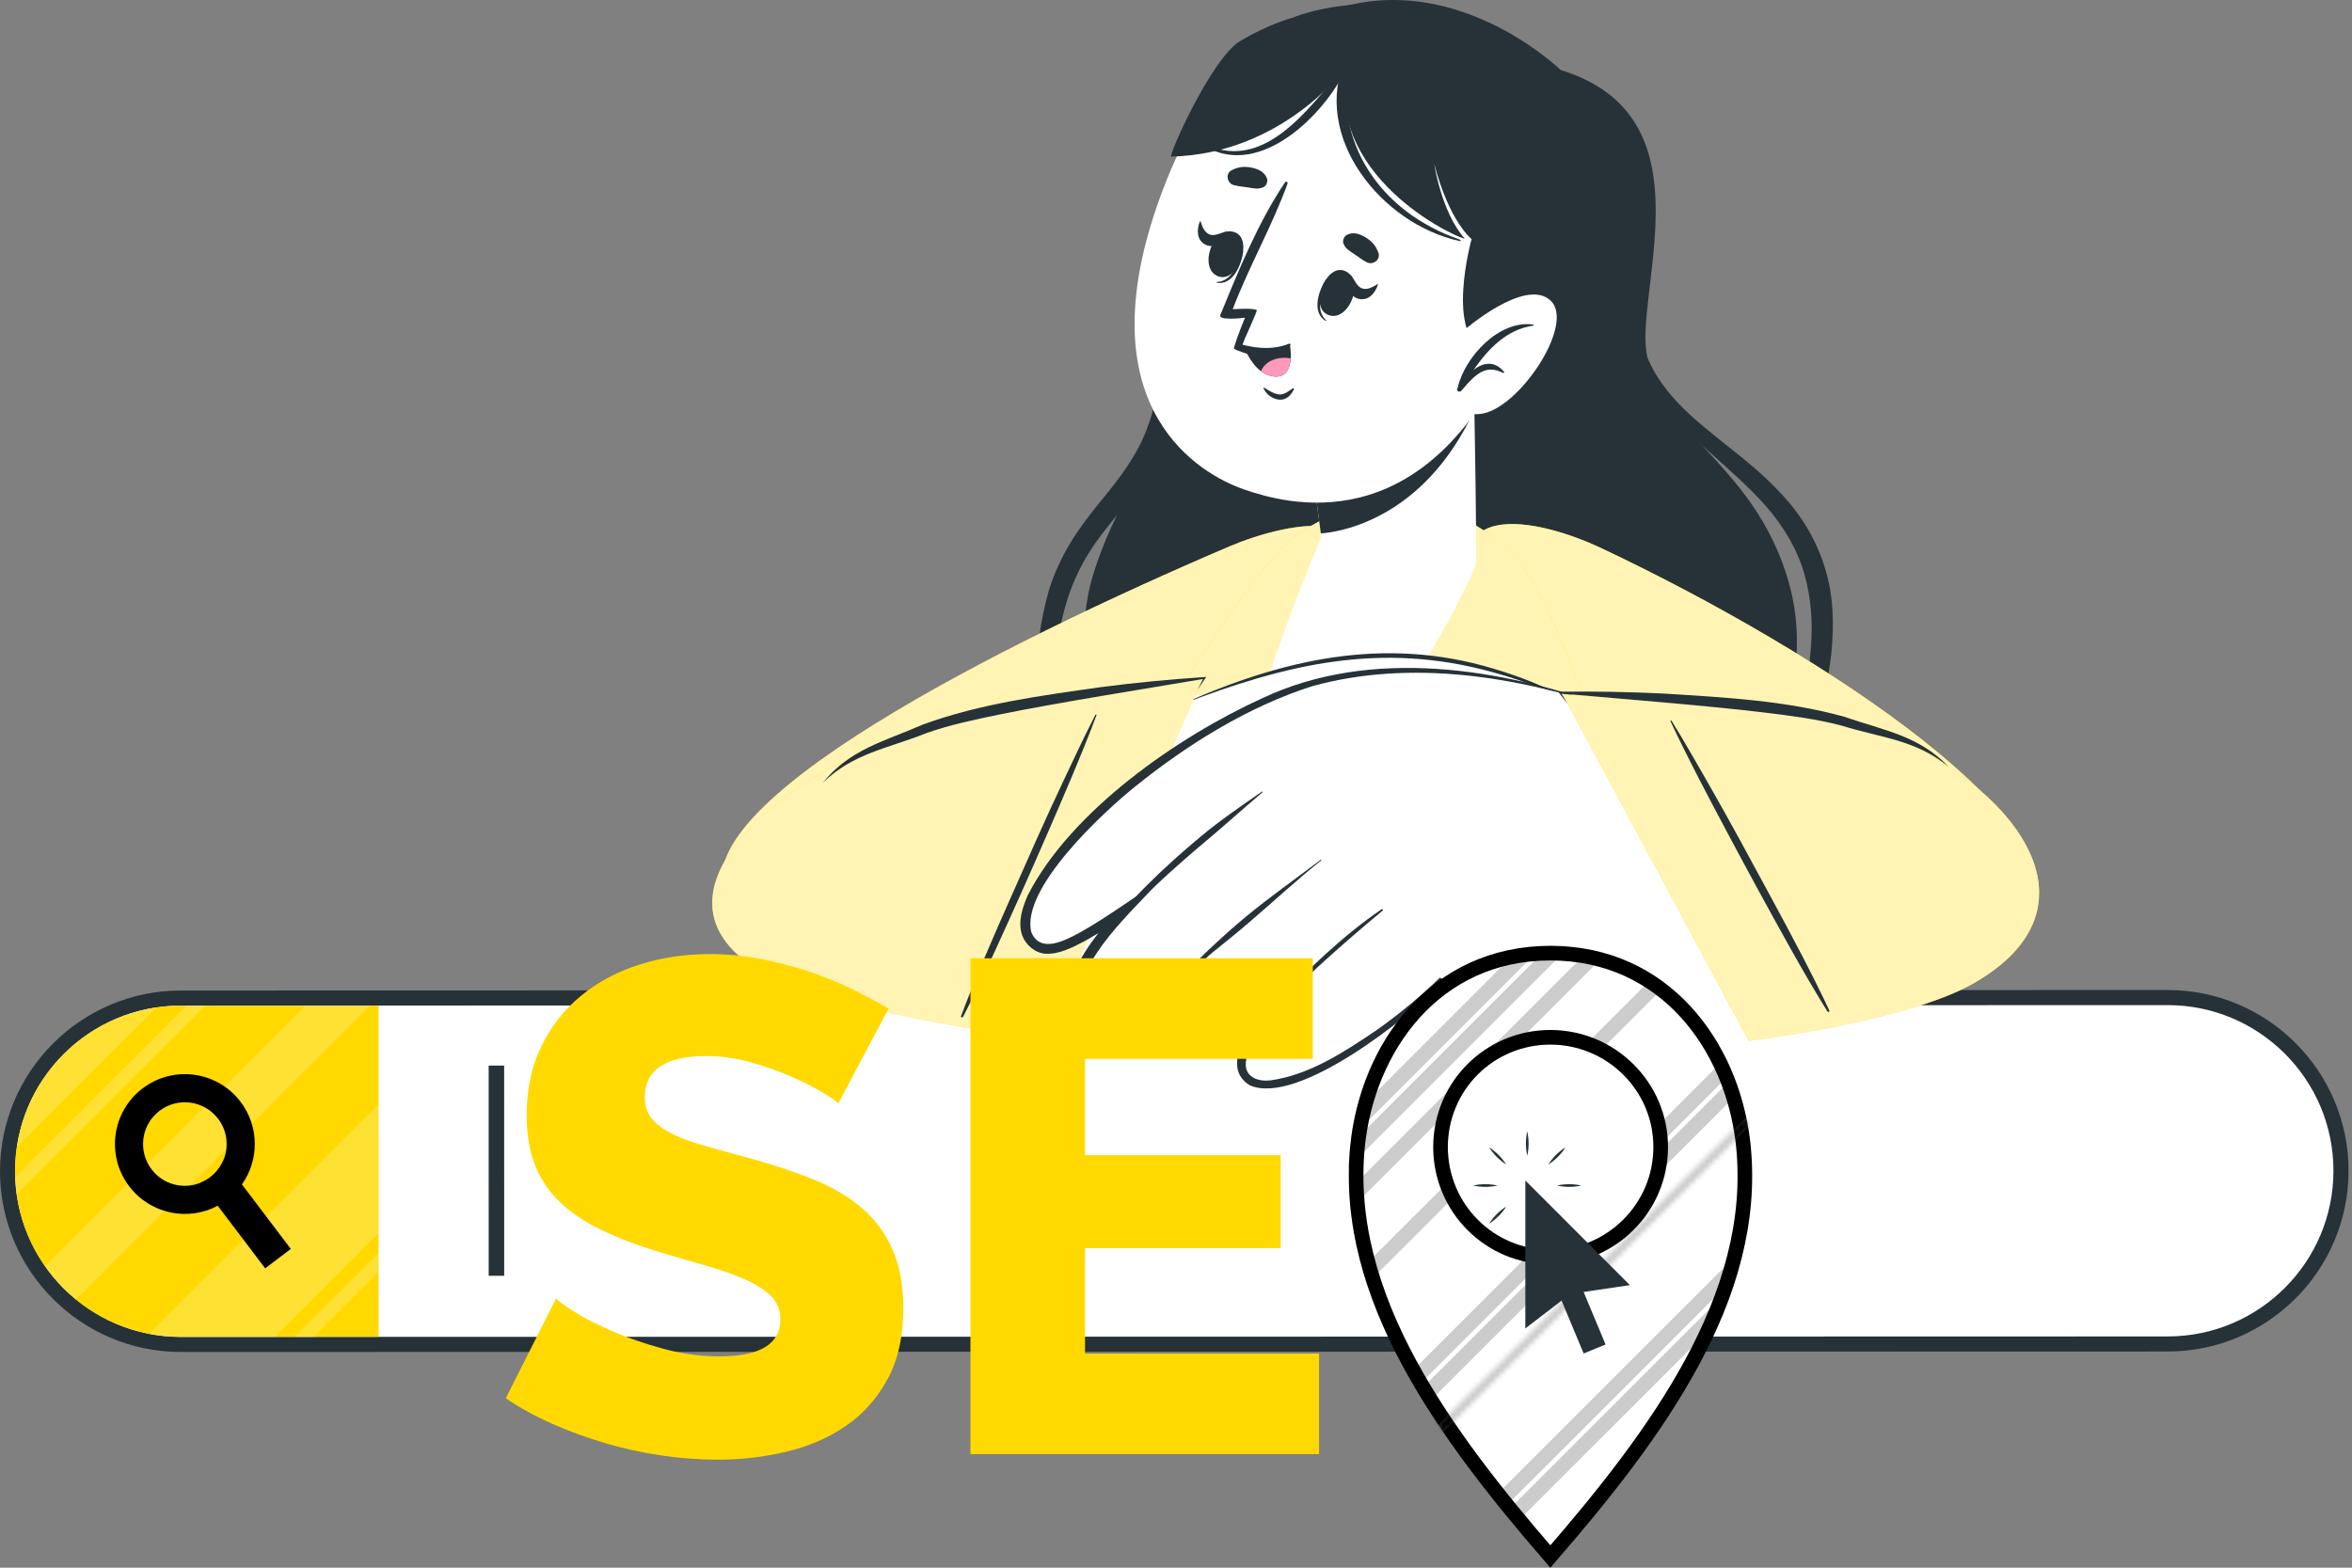 <svg width="483" height="322" viewBox="0 0 483 322" fill="none" xmlns="http://www.w3.org/2000/svg">
<rect x="0" y="0" width="483" height="322" fill="#808080" stroke="none"/>
<path d="M37.132 276.146L445.166 276.044C464.816 276.044 480.74 260.108 480.74 240.462C480.74 220.815 464.801 204.893 445.151 204.893L37.117 204.995C17.467 204.995 1.543 220.931 1.543 240.577C1.543 260.224 17.482 276.146 37.132 276.146Z" fill="white"/>
<path d="M37.118 203.451L445.152 203.349C465.621 203.349 482.285 219.996 482.292 240.461C482.292 260.927 465.643 277.588 445.174 277.595L37.14 277.696C16.671 277.696 0.007 261.05 0 240.584C0 220.119 16.649 203.458 37.118 203.451ZM445.167 274.5C463.932 274.5 479.197 259.231 479.19 240.468C479.19 221.706 463.918 206.444 445.152 206.451L37.118 206.552C18.353 206.552 3.088 221.822 3.095 240.584C3.095 259.347 18.367 274.609 37.133 274.602L445.167 274.5Z" fill="#263238"/>
<path d="M37.117 274.58H77.758L77.744 206.552H37.103C18.315 206.567 3.094 221.8 3.094 240.577C3.094 259.361 18.33 274.58 37.117 274.58Z" fill="#FFD900"/>
<path d="M100.357 262.05L103.539 262.049L103.532 218.872L100.35 218.872L100.357 262.05Z" fill="#263238"/>
<g opacity="0.2">
<path d="M30.596 273.957L77.746 226.793V253.245L56.421 274.58H37.119C34.887 274.58 32.705 274.37 30.596 273.957Z" fill="white"/>
<path d="M9.242 260.078L62.749 206.559H75.977L15.613 266.934C14.722 266.209 13.874 265.441 13.062 264.63C11.663 263.231 10.38 261.702 9.242 260.078Z" fill="white"/>
<path d="M3.463 235.584C5.637 220.8 17.322 209.11 32.101 206.936L3.463 235.584Z" fill="white"/>
<path d="M60.516 274.573L77.752 257.339V261.202L64.379 274.573H60.516Z" fill="white"/>
<path d="M3.117 241.772L38.322 206.559H42.178L3.429 245.316C3.255 244.157 3.161 242.968 3.117 241.772Z" fill="white"/>
</g>
<path d="M59.718 256.528L54.456 260.514L44.707 247.65L41.141 242.947C41.851 242.672 42.539 242.28 43.185 241.787C44.417 240.845 45.323 239.628 45.888 238.287L49.679 243.273L59.718 256.521V256.528Z" fill="black"/>
<path d="M49.353 226.242C44.526 219.952 35.509 218.771 29.225 223.597C22.933 228.424 21.752 237.439 26.579 243.722C30.913 249.375 38.633 250.904 44.714 247.657C45.403 247.288 46.07 246.867 46.7 246.375C47.874 245.469 48.867 244.425 49.679 243.287C53.231 238.287 53.282 231.373 49.36 226.25L49.353 226.242ZM43.185 241.794C42.54 242.287 41.851 242.671 41.141 242.954C37.654 244.345 33.545 243.338 31.153 240.215C28.268 236.453 28.971 231.062 32.733 228.177C36.495 225.293 41.88 226.003 44.772 229.764C46.708 232.294 47.026 235.555 45.881 238.294C45.323 239.635 44.417 240.852 43.178 241.794H43.185Z" fill="black"/>
<path d="M216.925 180.978C218.424 181.031 225.448 181.324 235.722 181.775C239.433 175.297 243.879 163.788 242.369 147.362C242.096 144.637 248.23 160.36 245.273 182.194C265.119 183.043 303.186 183.546 326.775 184.322C327.404 175.119 328.4 166.618 328.4 166.618C329.082 173.274 330.392 179.291 331.902 184.511C335.131 184.637 338.286 184.71 341.316 184.804C340.897 170.496 343.791 145.622 343.791 145.622C345.604 162.991 350.888 176.932 354.725 185.171C369.707 185.507 379.562 185.444 378.943 184.731C356.759 158.326 373.638 143.683 367.62 120.674C360.397 93.117 336.84 88.316 337.93 67.74C338.769 51 347.764 22.75 320.495 14.386C320.495 14.386 295.9 -9.64 267.834 4.406C235.796 20.434 243.795 69.176 241.31 79.647C237.788 94.605 230.533 99.763 224.882 116.775C219.116 133.997 226.79 145.653 227.471 157.414C228.1 169.175 213.171 180.884 216.925 180.989V180.978Z" fill="#263238"/>
<path d="M379.687 181.009C376.751 176.313 374.151 171.376 372.684 166.208C371.069 161.072 371.908 155.852 373.04 150.475C374.172 145.129 375.504 139.657 376.101 133.976C376.646 128.315 376.552 122.341 374.77 116.701C373.092 111.051 369.947 105.884 366.026 101.67C362.147 97.393 357.681 93.923 353.362 90.506C349.095 87.047 344.828 83.63 341.662 79.269C338.422 74.972 336.503 69.72 335.937 64.186C335.612 69.731 336.986 75.496 339.974 80.391C342.93 85.318 347.103 89.322 351.233 93.022C355.364 96.754 359.526 100.307 362.986 104.353C366.425 108.399 369.15 112.949 370.555 117.959C371.981 122.948 372.317 128.263 371.834 133.598C371.425 138.955 370.325 144.322 369.496 149.867C369.109 152.644 368.752 155.475 368.794 158.389C368.815 161.313 369.496 164.28 370.524 166.942C372.705 172.246 375.892 176.932 379.655 181.03L379.687 181.009Z" fill="#263238"/>
<path d="M245.704 33.558C242.737 39.522 239.717 77.153 235.849 87.184C233.825 93.138 230.009 98.191 225.732 103.306C223.656 105.905 221.538 108.61 219.766 111.587C217.984 114.553 216.516 117.719 215.468 121.01C214.514 124.344 213.822 127.635 213.392 131.031C212.952 134.417 212.931 137.907 213.35 141.314C213.759 144.742 214.545 148.002 215.174 151.199C215.814 154.385 216.16 157.624 216.16 160.832C216.275 167.174 212.47 173.243 206.955 176.995C212.994 174.05 217.649 167.96 218.267 160.968C218.571 157.572 218.414 154.176 218.005 150.821C217.617 147.467 216.946 144.239 216.768 141.063C216.328 134.763 217.533 128.306 219.452 122.289C220.511 119.323 221.811 116.461 223.478 113.778C225.124 111.073 227.126 108.557 229.223 106C231.288 103.421 233.427 100.769 235.304 97.866C237.17 94.962 238.774 91.817 239.833 88.505C240.871 85.193 241.447 81.723 241.783 78.442C242.171 75.13 243.68 39.868 245.693 33.568L245.704 33.558Z" fill="#263238"/>
<path d="M252.443 112.247C205.559 132.257 139.405 165.559 149.218 184.364C160.143 205.318 217.102 192.571 219.115 190.706C221.369 188.609 259.247 161.66 274.627 132.477C291.496 100.475 264.038 107.299 252.443 112.247Z" fill="#FFD900"/>
<path opacity="0.7" d="M252.443 112.247C205.559 132.257 139.405 165.559 149.218 184.364C160.143 205.318 217.102 192.571 219.115 190.706C221.369 188.609 259.247 161.66 274.627 132.477C291.496 100.475 264.038 107.299 252.443 112.247Z" fill="white"/>
<path d="M328.765 112.55C374.863 134.332 427.849 169.657 417.334 188.085C405.623 208.609 349.188 193.713 347.249 191.764C345.078 189.583 320.085 161.67 305.826 131.921C290.184 99.301 317.369 107.162 328.765 112.55Z" fill="#FFD900"/>
<path opacity="0.7" d="M328.765 112.55C374.863 134.332 427.849 169.657 417.334 188.085C405.623 208.609 349.188 193.713 347.249 191.764C345.078 189.583 320.085 161.67 305.826 131.921C290.184 99.301 317.369 107.162 328.765 112.55Z" fill="white"/>
<path d="M265.736 110.339C253.942 119.196 218.318 179.857 217.28 189.699C215.98 201.974 222.637 207.991 222.637 207.991H346.295C346.295 207.991 326.533 139.448 314.979 119.836C305.617 103.945 283.632 96.911 265.747 110.35L265.736 110.339Z" fill="#FFD900"/>
<path opacity="0.7" d="M265.736 110.339C253.942 119.196 218.318 179.857 217.28 189.699C215.98 201.974 222.637 207.991 222.637 207.991H346.295C346.295 207.991 326.533 139.448 314.979 119.836C305.617 103.945 283.632 96.911 265.747 110.35L265.736 110.339Z" fill="white"/>
<path d="M303.049 115.884C302.116 118.714 285.981 140.989 270.821 136.743C264.458 134.962 271.346 110.339 271.346 110.339L267.812 83.704L302.43 65.8C302.43 65.8 303.426 114.679 303.038 115.884H303.049Z" fill="white"/>
<path d="M267.812 83.704L271.241 109.563C275.12 109.291 292.45 106.66 302.776 84.186C302.598 74.238 302.43 65.8 302.43 65.8L267.812 83.704Z" fill="#263238"/>
<path d="M237.483 42.634C223.257 84.29 246.594 97.508 255.589 100.569C263.746 103.347 291.874 111.764 310.336 71.806C328.788 31.848 313.922 12.068 295.596 4.731C277.27 -2.607 251.71 0.989 237.483 42.645V42.634Z" fill="white"/>
<path d="M253.334 38.013C254.341 38.275 255.316 38.348 256.333 38.505C257.486 38.684 258.388 38.946 259.488 38.432C260.076 38.159 260.39 37.247 260.18 36.65C259.677 35.256 258.325 34.69 256.951 34.417C255.452 34.124 254.226 34.281 252.884 34.994C251.584 35.686 252.013 37.667 253.345 38.013H253.334Z" fill="#263238"/>
<path d="M280.688 53.882C279.766 53.4 279.001 52.792 278.151 52.215C277.187 51.566 276.348 51.146 275.887 50.025C275.635 49.417 276.023 48.547 276.589 48.243C277.9 47.551 279.284 48.054 280.479 48.788C281.779 49.584 282.576 50.528 283.079 51.964C283.561 53.358 281.905 54.522 280.699 53.872L280.688 53.882Z" fill="#263238"/>
<path d="M272.287 57.425C272.35 57.331 272.444 57.645 272.402 57.761C271.155 60.486 270.201 63.819 272.318 65.779C272.381 65.842 272.318 65.979 272.235 65.926C269.362 64.218 270.683 59.815 272.297 57.425H272.287Z" fill="#263238"/>
<path d="M275.957 55.57C280.549 57.09 277.163 66.147 272.917 64.742C268.734 63.358 272.11 54.302 275.957 55.57Z" fill="#263238"/>
<path d="M277.562 56.702C278.16 57.509 278.6 58.704 279.523 59.155C280.582 59.679 281.777 59.04 282.836 58.39C282.951 58.327 282.993 58.432 282.951 58.547C282.332 60.297 281.001 61.828 279.04 61.388C277.258 60.989 276.608 58.998 276.828 57.09C276.87 56.734 277.332 56.367 277.573 56.692L277.562 56.702Z" fill="#263238"/>
<path d="M255.284 51.513C255.294 51.398 255.021 51.576 254.99 51.702C254.204 54.594 252.809 57.771 249.926 57.917C249.832 57.917 249.8 58.064 249.905 58.085C253.208 58.609 255.011 54.374 255.294 51.513H255.284Z" fill="#263238"/>
<path d="M253.651 47.74C249.154 45.969 245.946 55.099 250.118 56.734C254.218 58.348 257.426 49.218 253.651 47.74Z" fill="#263238"/>
<path d="M251.678 47.592C250.703 47.834 249.602 48.462 248.606 48.221C247.453 47.938 246.95 46.691 246.551 45.517C246.51 45.391 246.405 45.444 246.363 45.569C245.723 47.309 245.765 49.332 247.547 50.255C249.172 51.093 250.944 49.972 252.003 48.368C252.202 48.075 252.087 47.488 251.689 47.582L251.678 47.592Z" fill="#263238"/>
<path d="M265.464 79.783C264.625 80.328 263.734 81.135 262.644 81.01C261.606 80.894 260.495 80.192 259.635 79.636C259.551 79.584 259.436 79.657 259.478 79.762C260.012 81.041 261.48 82.068 262.885 82.1C264.258 82.131 265.149 81.115 265.716 79.961C265.799 79.804 265.579 79.689 265.464 79.773V79.783Z" fill="#263238"/>
<path d="M255.654 65.266C255.654 65.266 253.934 69.438 253.399 71.482C253.347 71.67 253.819 71.89 254.5 72.111C254.532 72.132 254.542 72.153 254.584 72.132C258.044 73.63 261.996 73.326 264.953 70.957C265.141 70.79 264.942 70.517 264.722 70.591C261.514 71.87 258.411 71.607 255.192 70.821C255.192 70.213 258.379 63.767 258.065 63.662C256.974 63.274 254.574 63.463 253.148 63.505C256.492 54.71 261.21 46.513 264.408 37.708C264.512 37.394 264.083 37.173 263.904 37.436C258.348 45.675 254.28 55.717 250.6 64.71C250.128 65.832 254.731 65.391 255.643 65.255L255.654 65.266Z" fill="#263238"/>
<path d="M255.576 71.472C255.576 71.472 256.677 74.553 258.952 76.241C259.791 76.87 260.766 77.31 261.908 77.341C264.267 77.436 264.928 75.444 265.054 73.61C265.158 72.1 264.875 70.696 264.875 70.696C264.875 70.696 260.787 72.708 255.576 71.472Z" fill="#263238"/>
<path d="M258.955 76.241C259.794 76.87 260.769 77.31 261.912 77.341C264.27 77.436 264.931 75.444 265.057 73.61C262.645 73.138 259.846 74.019 258.955 76.241Z" fill="#FF98B9"/>
<path d="M305.337 72.048C296.583 69.312 302.203 49.102 302.203 49.102C302.203 49.102 297.653 45.591 294.528 33.672C294.528 33.672 296.017 43.631 300.756 48.956C301.553 49.857 272.323 37.792 276.391 13.851C276.391 13.851 263.527 31.608 240.526 32.163C239.802 32.184 248.756 12.016 254.637 8.463C260.518 4.92 265.488 3.62 265.488 3.62C265.488 3.62 281.853 -3.34 299.561 4.899C317.268 13.138 323.558 36.209 322.573 44.605C320.633 61.125 309.478 73.326 305.327 72.027L305.337 72.048Z" fill="#263238"/>
<path d="M299.66 49.165C283.441 43.525 273.492 29.123 277.151 11.922C277.245 11.492 276.595 11.314 276.417 11.701C269.089 28.064 283.777 46.062 299.712 49.5C300.1 49.584 300.027 49.301 299.65 49.165H299.66Z" fill="#263238"/>
<path d="M276.85 13.232C276.892 13.138 276.766 13.064 276.693 13.138C269.878 20.517 261.04 34.542 248.952 30.245C248.638 30.129 248.439 30.591 248.743 30.727C259.982 35.884 272.803 22.635 276.85 13.222V13.232Z" fill="#263238"/>
<path d="M300.542 67.917C300.542 67.917 313.164 56.89 318.396 61.712C323.627 66.534 311.823 84.133 304.064 85.013C296.306 85.904 295.342 78.735 295.342 78.735L300.531 67.917H300.542Z" fill="white"/>
<path d="M314.885 66.681C315.001 66.702 314.98 66.869 314.885 66.88C309.402 67.666 305.639 71.639 302.619 75.968C304.559 74.49 306.823 73.976 308.857 76.356C308.962 76.481 308.794 76.649 308.658 76.586C306.729 75.643 305.167 75.632 303.385 76.922C302.126 77.834 301.089 79.133 300.061 80.297C299.715 80.685 298.971 80.245 299.264 79.773C299.285 79.741 299.306 79.7 299.338 79.668C300.784 73.284 307.924 65.622 314.896 66.67L314.885 66.681Z" fill="#263238"/>
<path d="M271.345 110.339C271.345 110.339 245.974 169.039 259.236 169.291C277.226 169.637 302.964 117.96 303.038 115.884C303.111 113.809 273.924 109.27 271.334 110.35L271.345 110.339Z" fill="white"/>
<path d="M156.705 192.529C165.355 203.148 180.001 214.427 241.657 206.712C250.19 205.642 265.455 144.794 256.397 143.19C244.351 141.062 197.645 147.561 194.437 148.399C167.357 155.443 149.996 184.29 156.716 192.529H156.705Z" fill="white"/>
<path d="M237.419 146.817C237.419 146.817 261.008 136.597 275.067 135.066C293.886 133.012 310.985 138.987 317.999 141.932C332.634 148.064 363.792 173.001 358.173 183.232C353.088 192.487 322.528 165.381 322.528 165.381C322.528 165.381 358.246 187.875 350.069 197.896C341.892 207.917 308.207 174.437 308.207 174.437C308.207 174.437 344.387 198.368 334.322 207.372C326.721 214.175 294.504 185.569 294.504 185.569C294.504 185.569 325.463 206.355 317.936 213.693C309.622 221.796 278.233 197.257 278.233 197.257C255.976 212.676 239.076 210.915 227.197 208.232C224.325 207.582 237.409 146.838 237.409 146.838L237.419 146.817Z" fill="white"/>
<path d="M310.682 156.806C314.97 159.301 319.331 161.785 323.389 164.657C327.446 167.519 331.398 170.527 335.173 173.756C344.419 181.67 348.969 188.074 348.644 187.708C340.97 179.081 326.618 168.599 322.56 165.737C318.514 162.875 314.614 159.815 310.567 156.953C310.462 156.88 310.577 156.743 310.682 156.806Z" fill="#263238"/>
<path d="M300.071 171.262C305.418 174.679 310.838 177.876 316.039 181.534C321.207 185.171 325.789 189.071 330.695 193.054C331.072 193.358 330.779 193.463 330.391 193.169C325.338 189.385 320.368 186.283 315.263 182.551C310.178 178.84 305.198 174.899 299.988 171.377C299.904 171.325 299.988 171.209 300.082 171.251L300.071 171.262Z" fill="#263238"/>
<path d="M288.736 182.027C297.165 186.828 304.703 193.191 311.947 199.595C312.304 199.91 311.916 200.004 311.528 199.7C303.927 193.715 298.004 188.966 288.568 182.321C288.421 182.216 288.568 181.922 288.736 182.027Z" fill="#263238"/>
<path d="M242.389 144.773C263.315 135.391 284.178 130.58 306.708 137.341C313.753 139.427 320.63 142.33 326.659 146.534C320.431 142.687 313.554 139.972 306.508 138.064C283.538 131.701 264.038 136.408 242.389 144.773Z" fill="#263238"/>
<path d="M246.855 139.584L214.344 213.609C214.344 213.609 174.243 208.159 159.776 201.377C124.245 184.721 166.601 153.337 197.119 147.834L246.866 139.584H246.855Z" fill="#FFD900"/>
<path opacity="0.7" d="M246.855 139.584L214.344 213.609C214.344 213.609 174.243 208.159 159.776 201.377C124.245 184.721 166.601 153.337 197.119 147.834L246.866 139.584H246.855Z" fill="white"/>
<path d="M197.35 208.714C200.453 200.475 203.996 192.414 207.561 184.364C211.126 176.303 214.68 168.232 218.443 160.265C220.572 155.758 222.668 151.24 224.954 146.817C225.017 146.702 225.226 146.775 225.174 146.901C222.081 155.129 218.569 163.211 215.068 171.272C211.555 179.353 207.959 187.404 204.28 195.423C202.204 199.951 200.044 204.437 197.769 208.871C197.654 209.091 197.266 208.955 197.35 208.714Z" fill="#263238"/>
<path d="M245.929 141.691L247.512 139.322L247.701 139.039C240.499 139.521 233.307 140.192 226.146 141.125C213.838 142.876 201.289 144.521 189.557 148.808C181.359 152.372 174.586 153.892 168.967 160.769C175.32 154.647 182.114 153.829 190.239 150.58C195.187 148.829 200.366 147.76 205.524 146.702C217.57 144.249 235.089 141.502 247.387 139.406L247.219 139.154L245.929 141.702V141.691Z" fill="#263238"/>
<path d="M414.907 188.212C407.128 199.48 393.415 211.88 331.35 209.071C322.763 208.683 302.729 149.229 311.629 146.912C323.476 143.841 370.539 146.619 373.81 147.206C401.361 152.09 420.945 179.47 414.907 188.212Z" fill="white"/>
<path d="M333.63 146.356C333.63 146.356 308.542 137.771 293.969 137.341C274.448 136.764 257.359 144.301 250.388 147.896C235.836 155.391 205.841 183.578 212.457 193.63C218.443 202.729 247.651 172.372 247.651 172.372C247.651 172.372 212.761 198.41 221.987 208.043C231.213 217.676 263.105 180.506 263.105 180.506C263.105 180.506 227.858 208.064 238.939 216.492C247.316 222.865 278.097 190.821 278.097 190.821C278.097 190.821 247.966 214.72 256.301 221.638C265.505 229.29 295.783 201.502 295.783 201.502C319.917 215.538 337.153 212.341 349.146 208.619C352.05 207.718 333.641 146.335 333.641 146.335L333.63 146.356Z" fill="white"/>
<path d="M259.144 162.603C254.94 165.517 250.652 168.431 246.721 171.702C242.789 174.972 238.963 178.389 235.346 182.016C226.487 190.905 222.325 197.865 222.629 197.467C229.81 187.97 243.712 176.031 247.654 172.75C251.585 169.479 255.349 166.02 259.27 162.739C259.364 162.656 259.239 162.53 259.144 162.593V162.603Z" fill="#263238"/>
<path d="M271.219 176.597C266.009 180.549 260.683 184.28 255.651 188.452C250.639 192.614 246.236 196.995 241.529 201.492C241.162 201.838 241.466 201.922 241.854 201.586C246.75 197.289 251.604 193.683 256.542 189.437C261.469 185.213 266.26 180.758 271.334 176.712C271.418 176.649 271.314 176.534 271.23 176.597H271.219Z" fill="#263238"/>
<path d="M283.749 186.743C275.477 192.372 268.244 199.521 261.324 206.701C260.978 207.058 261.387 207.121 261.754 206.775C269.082 200.003 274.786 194.636 283.938 187.037C284.085 186.922 283.917 186.628 283.739 186.754L283.749 186.743Z" fill="#263238"/>
<path d="M331.241 145.57C311.604 138.945 289.745 135.349 269.448 140.947C256.207 145.203 244.098 152.76 233.279 161.419C226.674 166.702 209.501 182.551 211.797 191.492C213.663 195.905 218.675 193.19 221.715 191.565C224.724 189.899 227.639 187.959 230.532 186.01L238.405 180.685L231.853 187.592C228.037 191.733 224.179 196.293 222.176 201.586C220.824 205.108 221.862 208.588 226.024 208.075C234.547 206.743 242.505 199.584 249.487 194.867L242.578 202.309C240.02 205.223 235.889 210.527 238.353 214.385C242.945 218.987 265.161 202.037 270.203 198.913L263.777 205.517C261.921 207.425 260.149 209.532 258.65 211.733C257.298 213.819 255.798 216.272 255.83 218.745C255.893 221.397 258.619 222.205 260.956 221.901C268.956 220.758 276.127 216.041 282.742 211.555C287.324 208.305 291.664 204.71 295.7 200.8C299.474 203.19 303.563 205.192 307.757 206.859C319.897 211.68 333.642 213.421 346.275 209.479C337.929 212.341 328.85 212.708 320.191 211.167C311.479 209.615 303.07 206.555 295.459 201.995L296.172 201.922C289.441 208.892 266.419 227.299 256.595 222.896C249.602 218.483 258.765 208.096 262.445 204.175L263.64 205.611C260.61 207.687 257.539 209.72 254.362 211.607C250.347 213.819 242.882 218.567 238.206 216.733C234.044 214.469 235.627 208.599 237.672 205.444C238.657 203.787 239.779 202.299 241.1 200.863L242.463 202.404C237.735 205.674 228.771 211.775 222.858 209.825C220.541 209.018 219.209 206.314 219.472 204.008C220.195 197.425 226.045 190.842 230.375 186.115L231.696 187.708C228.771 189.668 225.825 191.607 222.69 193.326C220.258 194.574 217.647 196.02 214.722 195.894C212.573 195.769 210.686 194.133 209.931 192.173C208.925 189.353 209.994 186.314 211.105 183.798C219.985 166.534 241.792 151.356 259.164 143.442C281.641 132.802 308.7 137.257 331.241 145.559V145.57Z" fill="#263238"/>
<path d="M320.852 142.561L359.118 213.787C359.118 213.787 391.314 209.929 405.205 202.026C439.299 182.613 401.945 149.93 371.091 146.858L320.852 142.561Z" fill="#FFD900"/>
<path opacity="0.7" d="M320.852 142.561L359.118 213.787C359.118 213.787 391.314 209.929 405.205 202.026C439.299 182.613 401.945 149.93 371.091 146.858L320.852 142.561Z" fill="white"/>
<path d="M375.671 207.561C371.929 199.595 367.756 191.838 363.573 184.092C359.379 176.345 355.207 168.578 350.814 160.926C348.34 156.607 345.886 152.268 343.255 148.033C343.182 147.918 342.982 148.012 343.045 148.138C346.778 156.094 350.919 163.872 355.049 171.639C359.191 179.417 363.416 187.163 367.714 194.857C370.146 199.207 372.641 203.515 375.273 207.75C375.399 207.96 375.787 207.792 375.671 207.561Z" fill="#263238"/>
<path d="M321.944 144.584L320.182 142.341L319.973 142.079C327.196 141.985 334.42 142.1 341.632 142.456C354.035 143.232 366.679 143.871 378.714 147.215C387.164 150.119 394.042 151.104 400.185 157.509C393.36 151.911 386.535 151.628 378.169 149.039C373.095 147.687 367.853 147.037 362.621 146.387C350.418 144.899 332.742 143.536 320.319 142.425L320.465 142.152L321.944 144.584Z" fill="#263238"/>
<path d="M172.168 226.67C171.878 226.286 170.877 225.568 169.152 224.518C167.427 223.467 165.282 222.365 162.694 221.22C160.114 220.075 157.287 219.068 154.228 218.205C151.162 217.343 148.103 216.916 145.045 216.916C136.629 216.916 132.418 219.735 132.418 225.38C132.418 227.098 132.867 228.533 133.781 229.685C134.687 230.83 136.028 231.859 137.796 232.765C139.565 233.678 141.79 234.511 144.465 235.272C147.139 236.04 150.249 236.903 153.793 237.852C158.671 239.193 163.071 240.65 166.992 242.229C170.914 243.809 174.241 245.766 176.966 248.107C179.691 250.455 181.793 253.296 183.279 256.644C184.758 259.992 185.504 264.007 185.504 268.696C185.504 274.435 184.432 279.291 182.279 283.255C180.126 287.226 177.278 290.429 173.74 292.864C170.203 295.299 166.137 297.075 161.549 298.169C156.961 299.271 152.22 299.822 147.342 299.822C143.609 299.822 139.782 299.532 135.861 298.959C131.94 298.387 128.113 297.546 124.38 296.452C120.647 295.35 117.037 294.038 113.551 292.509C110.057 290.98 106.832 289.212 103.867 287.204L114.196 266.688C114.58 267.166 115.82 268.08 117.929 269.413C120.031 270.754 122.64 272.094 125.75 273.428C128.859 274.769 132.324 275.964 136.151 277.015C139.978 278.066 143.849 278.595 147.77 278.595C156.091 278.595 160.251 276.059 160.251 270.993C160.251 269.08 159.628 267.5 158.389 266.261C157.142 265.021 155.424 263.891 153.221 262.891C151.017 261.891 148.415 260.956 145.4 260.093C142.384 259.231 139.108 258.274 135.571 257.224C130.881 255.789 126.815 254.238 123.372 252.564C119.929 250.89 117.081 248.955 114.834 246.752C112.587 244.556 110.912 242.019 109.811 239.149C108.709 236.28 108.158 232.931 108.158 229.105C108.158 223.749 109.166 219.017 111.173 214.901C113.181 210.792 115.907 207.32 119.349 204.501C122.792 201.682 126.786 199.552 131.331 198.117C135.876 196.682 140.681 195.964 145.748 195.964C149.285 195.964 152.778 196.298 156.221 196.972C159.664 197.638 162.962 198.501 166.123 199.552C169.276 200.602 172.218 201.798 174.944 203.139C177.669 204.48 180.177 205.82 182.475 207.154L172.146 226.663L172.168 226.67Z" fill="#FFD900"/>
<path d="M270.882 278.022V298.676H199.291V196.827H269.592V217.481H222.819V237.28H262.989V256.361H222.819V278.022H270.882Z" fill="#FFD900"/>
<path d="M318.372 195.775C341.858 195.776 355.567 214.74 357.916 234.496L358.02 235.438C359.562 250.895 355.122 265.712 347.392 279.984C339.911 293.795 329.392 307.011 318.373 319.709C307.385 307.009 296.896 293.793 289.429 279.983C281.712 265.711 277.27 250.893 278.782 235.434L278.781 235.433C280.809 215.34 294.518 195.775 318.372 195.775ZM318.372 213.054C305.91 213.054 295.822 223.076 295.822 235.6C295.822 248.118 305.905 258.203 318.372 258.203C330.891 258.203 341.037 248.065 341.037 235.6C341.037 223.126 330.826 213.054 318.372 213.054Z" fill="white" stroke="black" stroke-width="3"/>
<g opacity="0.2">
<path d="M318.371 195.782C318.52 195.782 318.668 195.785 318.815 195.787L278.745 235.85C278.758 235.714 278.769 235.577 278.782 235.44L278.781 235.439C278.992 233.362 279.328 231.291 279.789 229.245L312.896 196.142C314.653 195.904 316.479 195.782 318.371 195.782Z" fill="white" stroke="black" stroke-width="3"/>
<path d="M293.047 286.268C292.338 285.108 291.648 283.942 290.978 282.774L315.709 258.047C316.583 258.151 317.472 258.203 318.369 258.203C319.361 258.203 320.34 258.138 321.3 258.015L293.047 286.268Z" fill="white" stroke="black" stroke-width="3"/>
<path d="M353.92 219.846C354.498 221.153 355.02 222.487 355.485 223.842L340.855 238.465C340.974 237.527 341.037 236.57 341.037 235.599C341.037 234.682 340.98 233.777 340.874 232.89L353.92 219.846Z" fill="white" stroke="black" stroke-width="3"/>
<path d="M355.362 261.124C354.503 264.025 353.469 266.904 352.285 269.763L311.022 311.019C310.186 309.999 309.355 308.974 308.531 307.947L355.362 261.124Z" fill="white" stroke="black" stroke-width="3"/>
<mask id="path-69-inside-1_639_857" fill="white">
<path d="M358.991 231.529L296.363 294.147C296.033 293.662 295.698 293.171 295.375 292.681L358.598 229.468C358.743 230.149 358.876 230.842 358.991 231.529Z"/>
</mask>
<path d="M358.991 231.529L296.363 294.147C296.033 293.662 295.698 293.171 295.375 292.681L358.598 229.468C358.743 230.149 358.876 230.842 358.991 231.529Z" fill="white"/>
<path d="M358.991 231.529L361.112 233.651L362.206 232.557L361.95 231.032L358.991 231.529ZM296.363 294.147L293.88 295.832L295.918 298.834L298.484 296.269L296.363 294.147ZM295.375 292.681L293.254 290.559L291.524 292.289L292.87 294.331L295.375 292.681ZM358.598 229.468L361.533 228.846L360.387 223.437L356.477 227.346L358.598 229.468ZM358.991 231.529L356.87 229.408L294.241 292.026L296.363 294.147L298.484 296.269L361.112 233.651L358.991 231.529ZM296.363 294.147L298.845 292.462C298.509 291.968 298.189 291.499 297.88 291.03L295.375 292.681L292.87 294.331C293.208 294.844 293.558 295.357 293.88 295.832L296.363 294.147ZM295.375 292.681L297.496 294.802L360.72 231.589L358.598 229.468L356.477 227.346L293.254 290.559L295.375 292.681ZM358.598 229.468L355.664 230.09C355.8 230.733 355.925 231.384 356.033 232.026L358.991 231.529L361.95 231.032C361.827 230.3 361.686 229.565 361.533 228.846L358.598 229.468Z" fill="black" mask="url(#path-69-inside-1_639_857)"/>
<path d="M298.32 225.268C296.724 228.362 295.822 231.874 295.822 235.6C295.822 238.808 296.489 241.858 297.684 244.618L281.398 260.9C279.863 255.672 278.889 250.37 278.592 244.992L298.32 225.268ZM326.916 196.676C331.825 197.739 336.168 199.715 339.943 202.365L327.397 214.909C324.63 213.715 321.576 213.054 318.372 213.054C314.646 213.054 311.132 213.955 308.037 215.552L326.916 196.676Z" fill="white" stroke="black" stroke-width="3"/>
</g>
<path d="M325.205 265.365L329.715 276.156L325.214 278L320.678 267.14L313.24 272.861V242.466L334.708 263.962L325.205 265.365Z" fill="#263238"/>
<path d="M313.635 237.406C313.27 235.743 313.265 234.063 313.635 232.395C314.005 234.058 314 235.737 313.635 237.406Z" fill="#263238"/>
<path d="M309.323 239.193C307.885 238.275 306.699 237.09 305.781 235.652C307.219 236.569 308.405 237.755 309.323 239.193Z" fill="#263238"/>
<path d="M307.535 243.506C305.872 243.871 304.192 243.876 302.523 243.506C304.187 243.136 305.866 243.141 307.535 243.506Z" fill="#263238"/>
<path d="M309.323 247.819C308.405 249.257 307.219 250.443 305.781 251.36C306.699 249.922 307.885 248.737 309.323 247.819Z" fill="#263238"/>
<path d="M319.736 243.506C321.4 243.141 323.079 243.136 324.748 243.506C323.085 243.876 321.405 243.871 319.736 243.506Z" fill="#263238"/>
<path d="M317.951 239.193C318.869 237.755 320.055 236.569 321.493 235.652C320.575 237.09 319.389 238.275 317.951 239.193Z" fill="#263238"/>
</svg>
